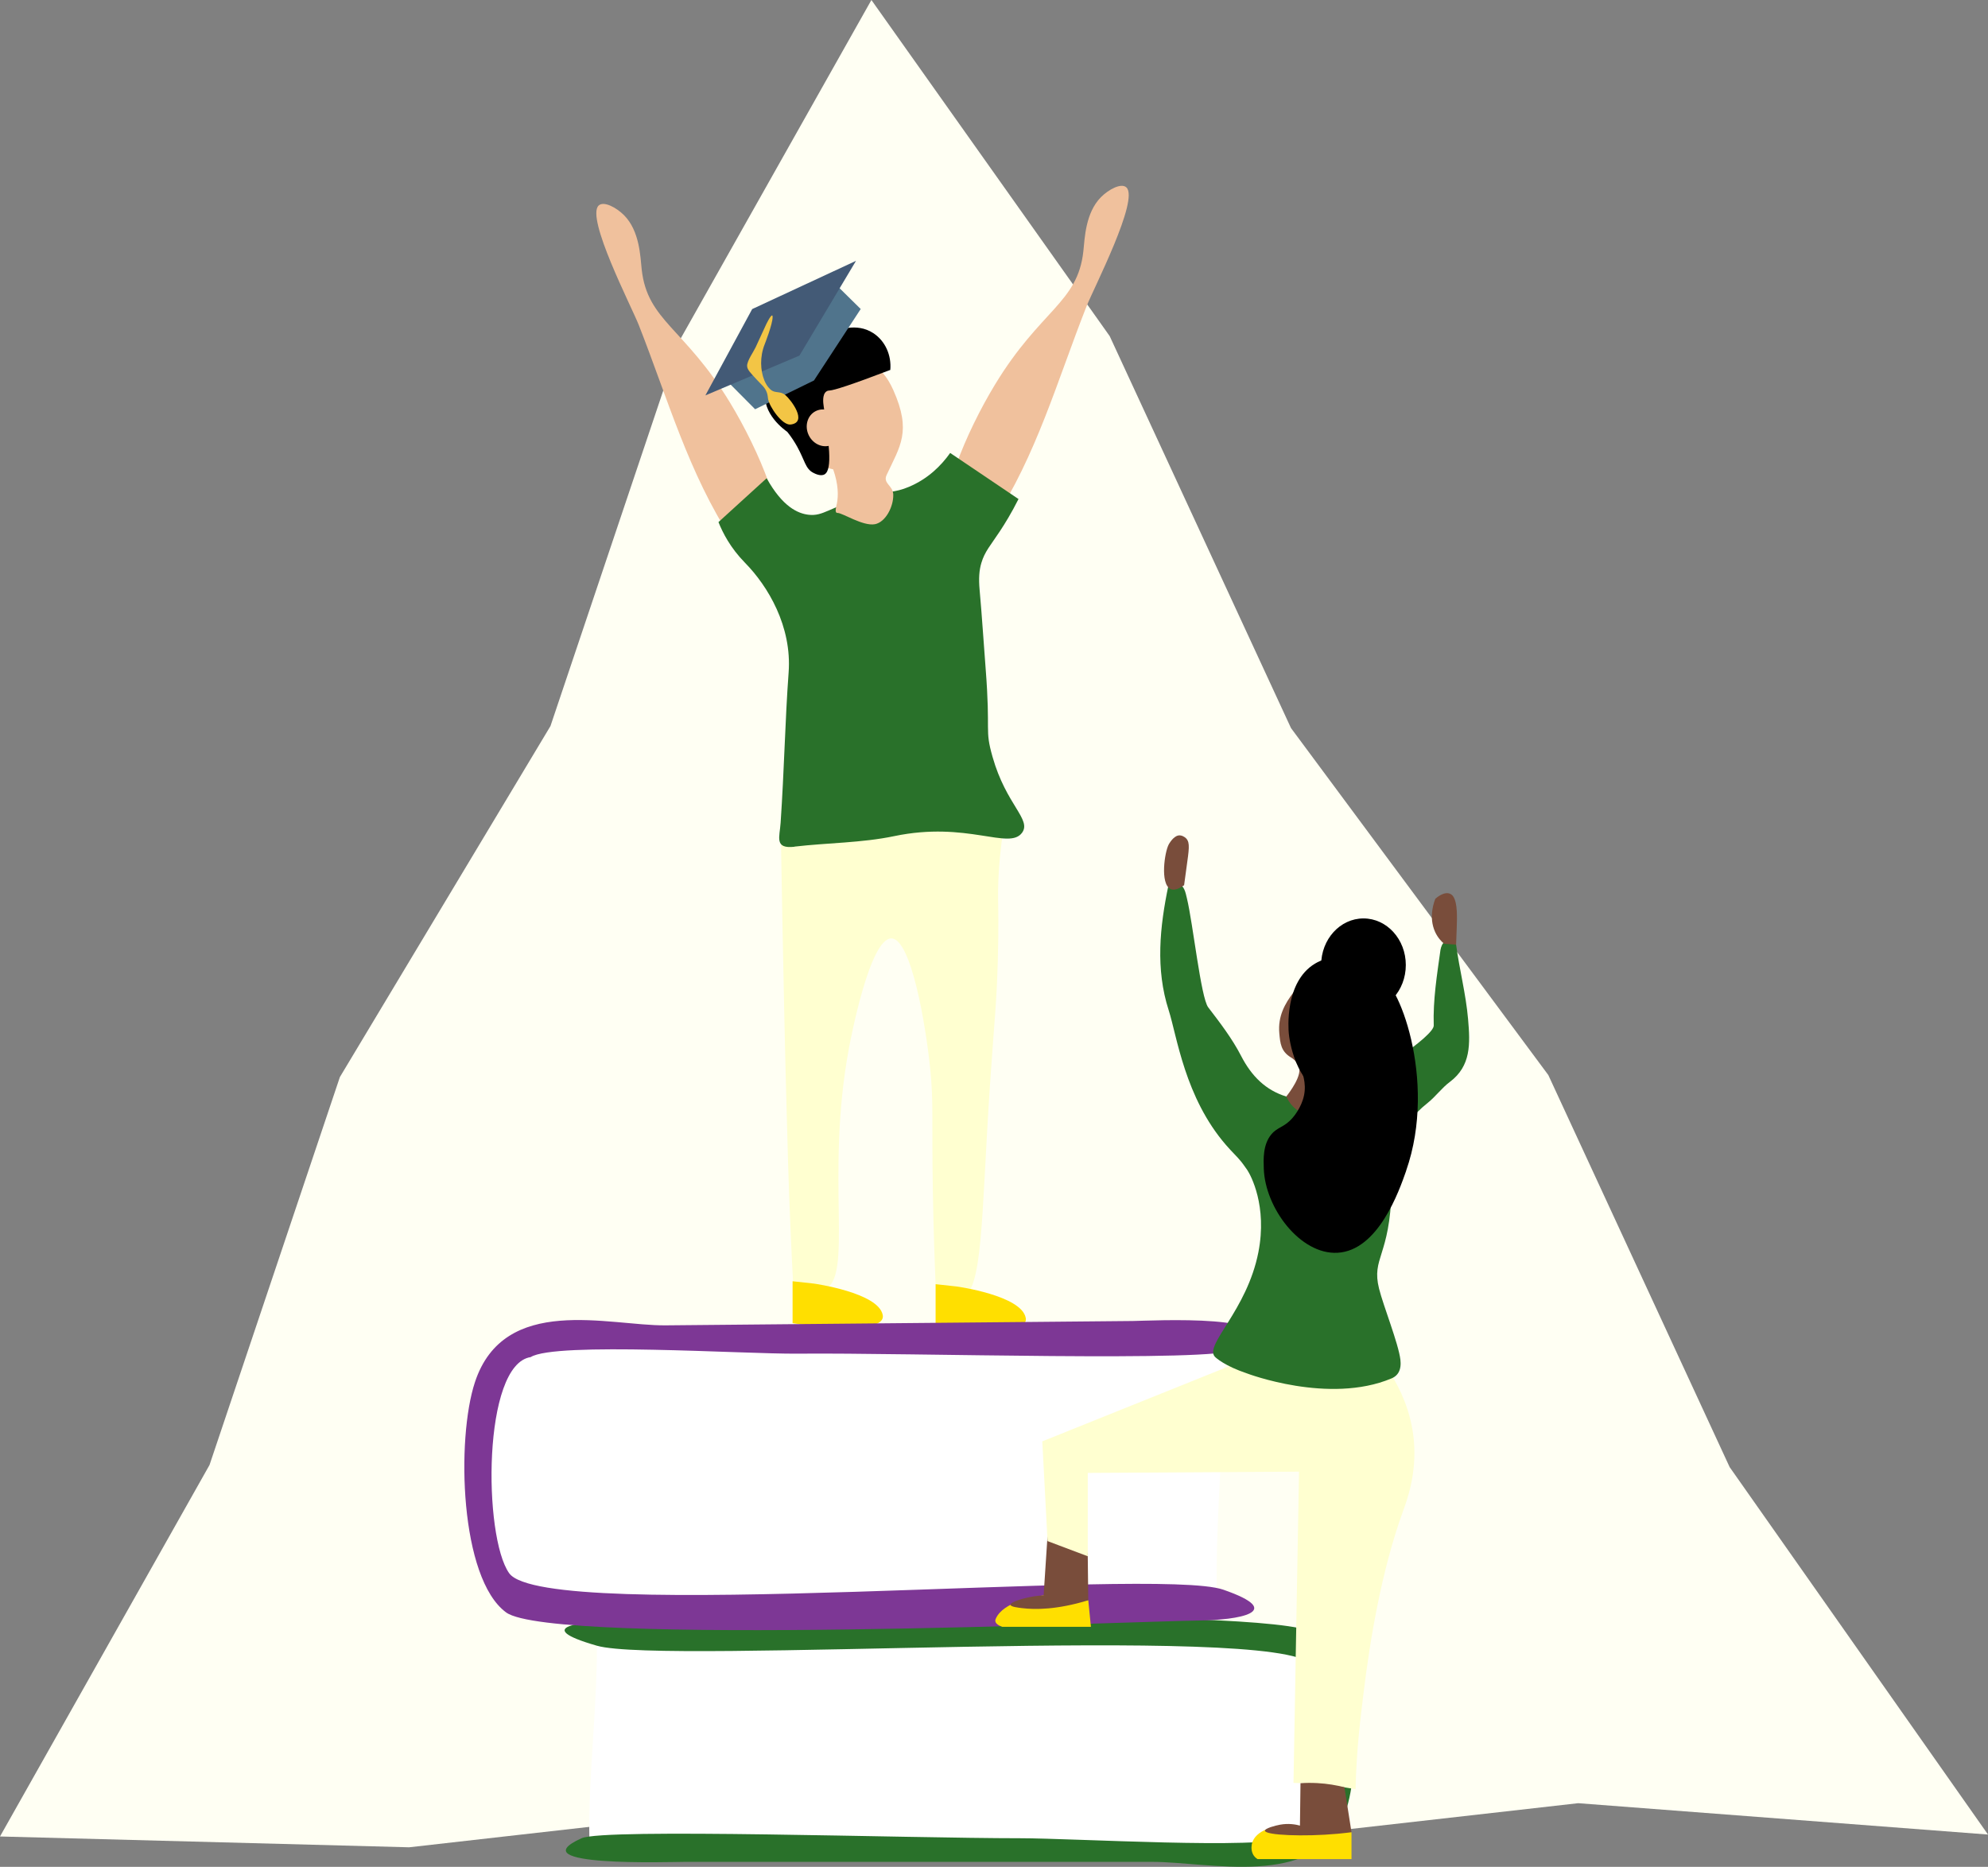<?xml version="1.0" encoding="UTF-8"?>
<svg id="Layer_2" data-name="Layer 2" xmlns="http://www.w3.org/2000/svg" viewBox="0 0 360.18 338.25">
  <rect x="0" y="0" width="360.18" height="338.25" fill="#808080" stroke="none"/>
  <defs>
    <style>
      .cls-1 {
        fill: #29712a;
      }

      .cls-1, .cls-2, .cls-3, .cls-4, .cls-5, .cls-6, .cls-7, .cls-8, .cls-9, .cls-10, .cls-11, .cls-12, .cls-13 {
        stroke-width: 0px;
      }

      .cls-2 {
        fill: #2a3351;
      }

      .cls-3 {
        fill: #7d3795;
      }

      .cls-5 {
        fill: #435a76;
      }

      .cls-6 {
        fill: #ffffd0;
      }

      .cls-7 {
        fill: #ffdf00;
      }

      .cls-8 {
        fill: #794d3b;
      }

      .cls-9 {
        fill: #f0c19d;
      }

      .cls-10 {
        fill: #fffff3;
      }

      .cls-11 {
        fill: #fff;
      }

      .cls-12 {
        fill: #50748c;
      }

      .cls-13 {
        fill: #f3c545;
      }
    </style>
  </defs>
  <g id="OBJECTS">
    <polygon class="cls-10" points="0 332.75 37.96 265.44 61.58 195.15 99.73 131.56 123.36 61.27 157.88 0 201.05 60.9 233.9 131.92 280.52 194.79 313.37 265.82 360.18 332.4 285.93 326.72 215.31 334.72 144.69 326.71 74.12 334.71 0 332.75"/>
    <g>
      <path class="cls-2" d="m229,238.05c0-3.07,2.51-5.59,5.59-5.59"/>
      <g>
        <path class="cls-11" d="m106.79,333.92c-.29-12.48,1.63-25.55,1.33-38.44,36.67.35,73.34.14,110.01.14,5.93,0,16.98-2.91,20.64,5.09,1.87,4.1,1.1,24.87-1.07,28.96-4.07,7.64-13.82,4.94-19.96,4.94-20.31,0-40.61,0-60.92,0-10.19,0-20.37,0-30.56,0-3.17,0-17,2.87-19.46-.68Z"/>
        <path class="cls-1" d="m233.23,332.93c8.78-.98,8.91-26.05,4.27-31.38-6.51-7.48-117.13.14-129.34-3.36s-2.68-4.45,4.45-4.45c10.48,0,117.18-2.9,125.51,2.11,8.02,4.83,8.74,25.27,5.26,33.48-5.43,12.85-24.37,8.02-34.62,8.02-28.26,0-56.43,0-84.69,0-2.61,0-30.36.97-18.7-4.28,4.11-1.85,58.87,0,79.48,0,9.72,0,43.87,2.08,48.36-.14Z"/>
      </g>
      <g>
        <path class="cls-9" d="m179.88,94.6c-2.56,1.14-6.01,2.25-7.53.44-2.98-3.55,2.77-16.87,7.91-25.34,8.25-13.61,15-14.81,16.02-24.18.25-2.31.36-6.94,3.19-9.8,1.39-1.4,3.69-2.63,4.61-1.76,2.36,2.22-5.93,18.26-7.25,21.6-5.29,13.43-9.03,26.9-16.96,39.03Z"/>
        <path class="cls-9" d="m132.66,97.88c2.56,1.14,6.01,2.25,7.53.44,2.98-3.55-2.77-16.87-7.91-25.34-8.25-13.61-15-14.81-16.02-24.18-.25-2.31-.36-6.94-3.19-9.8-1.39-1.4-3.69-2.63-4.61-1.76-2.36,2.22,5.93,18.26,7.25,21.6,5.29,13.43,9.03,26.9,16.96,39.03Z"/>
        <path class="cls-6" d="m141.43,149.09c5.81-1.7,12.82-3.3,20.84-4.25,7.75-.92,14.72-1.02,20.62-.76-1.77,8.68-2.11,14.71-2.06,18.72.02,1.36.12,5.49-.05,11.29-.24,8.19-.58,10.06-1.42,22.53-1.61,24.06-1.19,37.72-5.35,38.68-.87.2-2.28-.08-4.5-2.62-.16-3.83-.38-9.7-.5-16.89-.22-13.23.15-15.89-.47-22.06-.82-8.13-3.46-23.6-7.02-23.7-3.9-.11-7.37,18.06-7.71,19.89-4.38,23.46.97,41.77-4.54,43.75-.4.15-1.07.28-2.05,0-1.17-.24-2.33-.48-3.5-.72-.12-2.2-.29-5.45-.46-9.38-.44-9.83-.6-17.3-.74-22.3-.57-20.52-1.06-50.86-1.08-52.19Z"/>
        <path class="cls-1" d="m143.96,153.42c-3.73.43-2.7-1.73-2.53-4.33.32-4.72.53-9.44.74-14.16.19-4.36.39-8.72.71-13.07.62-8.37-3.74-15.66-7.92-19.91-2.63-2.68-4.02-5.42-4.79-7.35,2.91-2.65,5.82-5.3,8.73-7.95,2.85,5.13,5.62,6.4,7.61,6.62,2.66.3,3.65-1.31,9.97-3.09,4.62-1.3,5.5-.83,8.2-1.97,3.46-1.46,5.83-3.83,7.47-6.14,4.13,2.78,8.25,5.56,12.38,8.35-1.27,2.53-2.49,4.5-3.37,5.83-1.72,2.61-2.74,3.67-3.36,5.75-.4,1.34-.5,2.82-.32,4.84.43,4.74.72,9.48,1.09,14.22.94,12-.22,10.89,1.26,16.09,2.47,8.72,7.11,11.33,5.34,13.74-2.35,3.2-9.93-2.16-23.16.61-5.89,1.23-12.06,1.2-18.07,1.9Z"/>
        <path class="cls-7" d="m143.6,232.15v7.6s17.08,2.59,16.33-1.48-12.5-5.7-12.5-5.7l-3.84-.42Z"/>
        <path class="cls-7" d="m169.51,232.68v7.6s17.08,2.59,16.33-1.48c-.74-4.08-12.5-5.7-12.5-5.7l-3.84-.42Z"/>
        <path class="cls-9" d="m150.95,85.04c-1.12-.25-4.45-1.13-6.28-4.05-.38-.62-1.12-1.64-.96-2.96.14-1.14,1.1-1.96,2.05-3.9,3.74-7.6,11.75-13.21,16.1-3.42,3.33,7.49,1.21,10.12-1.22,15.34-.73,1.58,1.16,1.87,1.2,3.58.05,2.19-1.4,4.98-3.32,5.35-2.17.41-5.91-2.07-6.78-2.04-.02,0-.11,0-.19-.05-.33-.23,0-1.22.08-1.67.26-1.37.3-3.38-.68-6.19Z"/>
        <path class="cls-4" d="m161.29,67.03c-7.21,2.75-10.17,3.68-11.01,3.73-.07,0-.35,0-.59.19-.75.57-.54,2.1-.46,2.65.93,6.45,1.64,11.4.19,12.33-.71.45-1.82-.13-2.1-.28-1.4-.73-1.51-2.22-2.86-4.67-.46-.84-1.06-1.78-1.83-2.74-.34-.24-4.71-3.26-3.94-7.48.49-2.69,1.36-4.99,4.62-5.76,1.63-.39,3.59-.89,4.71-2.54,1-.79,1.89-1.86,3.02-2.31.59-.23,4.07-1.82,7.18.21,2.15,1.4,3.32,3.99,3.08,6.68Z"/>
        <ellipse class="cls-9" cx="149.31" cy="77.52" rx="3.09" ry="3.39" transform="translate(-18.88 73.62) rotate(-26.11)"/>
        <g>
          <path class="cls-12" d="m151.94,52.05c-3.49,2.72-5.17,5.36-6.05,7.34-.79,1.78-.92,2.96-2.25,4.26-1.53,1.48-2.97,1.4-5.78,2.63-1.36.6-3.36,1.59-5.67,3.22,1.54,1.55,3.08,3.1,4.62,4.65l10.66-5.21c2.82-4.32,5.65-8.63,8.47-12.95-1.33-1.31-2.67-2.63-4-3.94Z"/>
          <path class="cls-5" d="m136.28,56l-8.48,15.64c5.68-2.4,11.36-4.81,17.04-7.21,3.42-5.72,6.84-11.45,10.25-17.17l-18.81,8.74Z"/>
          <path class="cls-13" d="m138.46,68.87c.49,1.2,1.12,1.71,1.3,1.84.75.55,1.65.13,2.54.88.97.82,4.14,4.93.95,5.33-1.55.19-3.87-3.28-4.09-4.61-.07-.39-.05-.65-.2-1.11-.35-1.05-.99-1.46-1.89-2.45-1.07-1.18-1.73-1.77-1.71-2.5.02-.93,1.14-2.47,1.54-3.32.64-1.37,1.27-2.75,1.9-4.13-.03.07.82-1.74,1.1-1.64.03.01.08.05.08.29,0,1.29-1.43,4.91-1.43,4.91-.93,2.33-.78,4.8-.08,6.52Z"/>
        </g>
      </g>
      <g>
        <path class="cls-11" d="m221.79,242.69c.29,15.15-1.63,31.03-1.33,46.69-36.67-.43-73.34-.16-110.01-.16-5.93,0-16.98,3.53-20.64-6.18-1.87-4.98-1.1-30.21,1.07-35.18,4.07-9.28,13.82-6,19.96-6,20.31,0,40.61,0,60.92,0,10.19,0,20.37,0,30.56,0,3.17,0,17-3.48,19.46.83Z"/>
        <path class="cls-3" d="m96.16,245.89c-8.77,1.3-8.61,32.56-3.91,39.16,6.6,9.26,117.12-1.26,129.37,2.98,11.63,4.03,2.73,5.52-4.4,5.59-10.48.1-117.14,4.71-125.53-1.47s-9.03-31.42-5.65-41.69c5.28-16.07,24.28-10.23,34.53-10.32,28.25-.26,56.42-.53,84.68-.79,2.61-.02,30.34-1.5,18.74,5.17-4.09,2.35-58.86.55-79.48.75-9.72.09-43.89-2.19-48.36.62Z"/>
      </g>
      <g>
        <g>
          <path class="cls-7" d="m181.59,294.76h16.06c-.16-1.61-.32-3.21-.48-4.82-2.7-.29-5.4-.58-8.1-.87-2.02.29-7.25,1.22-8.62,4.14-.09.19-.14.34-.12.51.05.43.5.77,1.24,1.04Z"/>
          <path class="cls-8" d="m189.79,278.24l-.71,10.83c-.47.02-1.16.07-1.98.21-1.71.29-4.05.99-4.02,1.49.02.38,1.41.52,2.12.61,2.35.28,6.26.31,11.97-1.43l-.1-8.59-7.29-3.11Z"/>
        </g>
        <g>
          <path class="cls-6" d="m252.08,249.11c-4.52-.07-27.53-2.31-27.53-2.31-11.9,4.79-23.81,9.58-35.71,14.36.32,6.02.63,12.05.95,18.07,2.43.92,4.86,1.83,7.29,2.75,0-5.03,0-10.07,0-15.1,12.76-.08,25.51-.16,38.27-.23-.33,18.8-1,56.39-1,56.39,1.16.03,2.35.09,3.58.18,2.73.2,5.29.54,7.67.96.16-7.52.97-13.45,1.42-17.22,1.19-9.93,3.32-22.49,7.13-33.03.69-1.91,2.6-6.83,1.99-13.12-.51-5.22-2.55-9.25-4.05-11.69Z"/>
          <path class="cls-1" d="m252.09,215.57c.09-3.8-.11-5.43.84-8.06,1.07-2.98,3.01-5.51,5.74-7.68,1.42-1.13,2.55-2.71,4-3.79,3.87-2.9,3.7-6.91,3.31-11.4-.4-4.59-1.57-8.97-2.17-13.48-.45-.9-1.16-.78-1.89-.59-.28.13-.5.34-.65.63-.14.29-.23.59-.29.91-.63,4.54-1.37,9.07-1.22,13.7.06,1.94-11.29,9.4-16.02,11.52-.95.42-1.92.79-2.78,1.41-3.04,2.98-3.35,2.98-7.91-.06-3.7-1.13-6.27-3.65-8.17-7.32-1.64-3.19-3.83-6.03-5.98-8.84-1.33-1.74-2.76-15.22-3.86-19.76-.26-1.06-.44-2.25-1.59-2.71-.63-.17-1.22-.1-1.75.34-1.58,7.56-2.37,15.19.04,22.66,1.49,4.63,2.91,15.8,10.39,24.42,1.18,1.37,1.93,2,2.77,3.04,0,0,.57.73,1.06,1.46.65.97,3.67,6.53,2.03,14.92-2.07,10.57-9.81,16.77-7.9,18.92.18.21,1.84,1.7,5.84,3.04,0,0,14.83,5.66,26.14.92.22-.09.82-.34,1.24-.98.47-.73.5-1.64.41-2.42-.35-2.94-3.1-9.78-3.87-12.89-1.4-5.63,1.97-5.79,2.27-17.9Z"/>
          <path class="cls-8" d="m260.07,162.81c-.19.45-1.33,3.3-.05,6.07.48,1.03,1.14,1.72,1.63,2.13.34.02.74.05,1.08.07.36.02.72.05,1.08.08.05-2.01.22-4.02.13-6.02-.13-2.6-.87-3.01-1.15-3.16-1.08-.57-2.53.68-2.71.84Z"/>
          <path class="cls-8" d="m234.4,179.74c-1.65,2.15-2.88,4.42-2.62,7.43.16,1.88.3,3.34,2.13,4.44.85.51,1.16,1.15,1.35,1.5.85,1.6-1.69,4.9-2.21,5.56,1.03,2.36,3.21,3.61,5.13,3.13,1.8-.44,2.68-2.23,2.82-2.54-2-1.92-1.19-4.41-1.14-6.75.86-3.76.49-7.28-1.61-10.51-.96-1.48-1.99-2.69-3.84-2.28Z"/>
          <path class="cls-8" d="m214.53,160.4c.18-1.32.33-2.41.43-3.16.46-3.32.66-4.49,0-5.27-.07-.08-.5-.52-1.1-.6-1.01-.14-1.82,1.15-2.05,1.52,0,0-.03.04-.05.09-.76,1.37-1.61,7.15.3,8.09.33.16,1.06.33,2.46-.67Z"/>
          <g>
            <path class="cls-4" d="m252.08,194.3c-2.39,3.42-6.83,5.8-11.13,4.44-6.4-2.01-7.37-10.66-7.45-11.5-.07-.7-.79-9.3,4.73-12.63,4.55-2.74,10.48-.16,13.52,4.09,3.1,4.33,3.59,10.95.34,15.6Z"/>
            <path class="cls-4" d="m254.76,212.15c-1.28,3.66-5.05,14.44-12.44,14.84-6.75.36-13.12-8.13-13.35-15.25-.05-1.54-.21-4.33,1.38-6.22,1.13-1.34,2.26-1.21,3.77-2.9.21-.23,1.68-1.92,2.14-4.15.92-4.47-2.89-8.05-2.01-9.13.91-1.12,4.62,3.17,8.06,2.28,5.41-1.4,5.12-14.25,7.66-14.45,2.98-.23,10.61,18.32,4.78,34.98Z"/>
          </g>
          <ellipse class="cls-4" cx="247.03" cy="174.85" rx="7.67" ry="8.44"/>
          <g>
            <path class="cls-7" d="m227.85,336.85h17.01v-4.88c-3.29-.41-6.57-.81-9.86-1.22-4.32-.34-7.58,1.05-8.16,3.23-.04.16-.27,1.09.16,1.97.19.38.47.67.84.9Z"/>
            <path class="cls-8" d="m235.62,323.08c-.03,2.57-.06,5.13-.1,7.7-.8-.22-2.07-.44-3.58-.17-.94.17-2.79.67-2.76,1.1.06.82,7.05,1.11,13.15.55,1.05-.1,1.93-.2,2.53-.28-.43-2.72-.86-5.44-1.28-8.15-1.39-.35-3.04-.65-4.89-.75-1.11-.06-2.13-.05-3.07.02Z"/>
          </g>
        </g>
      </g>
    </g>
  </g>
</svg>